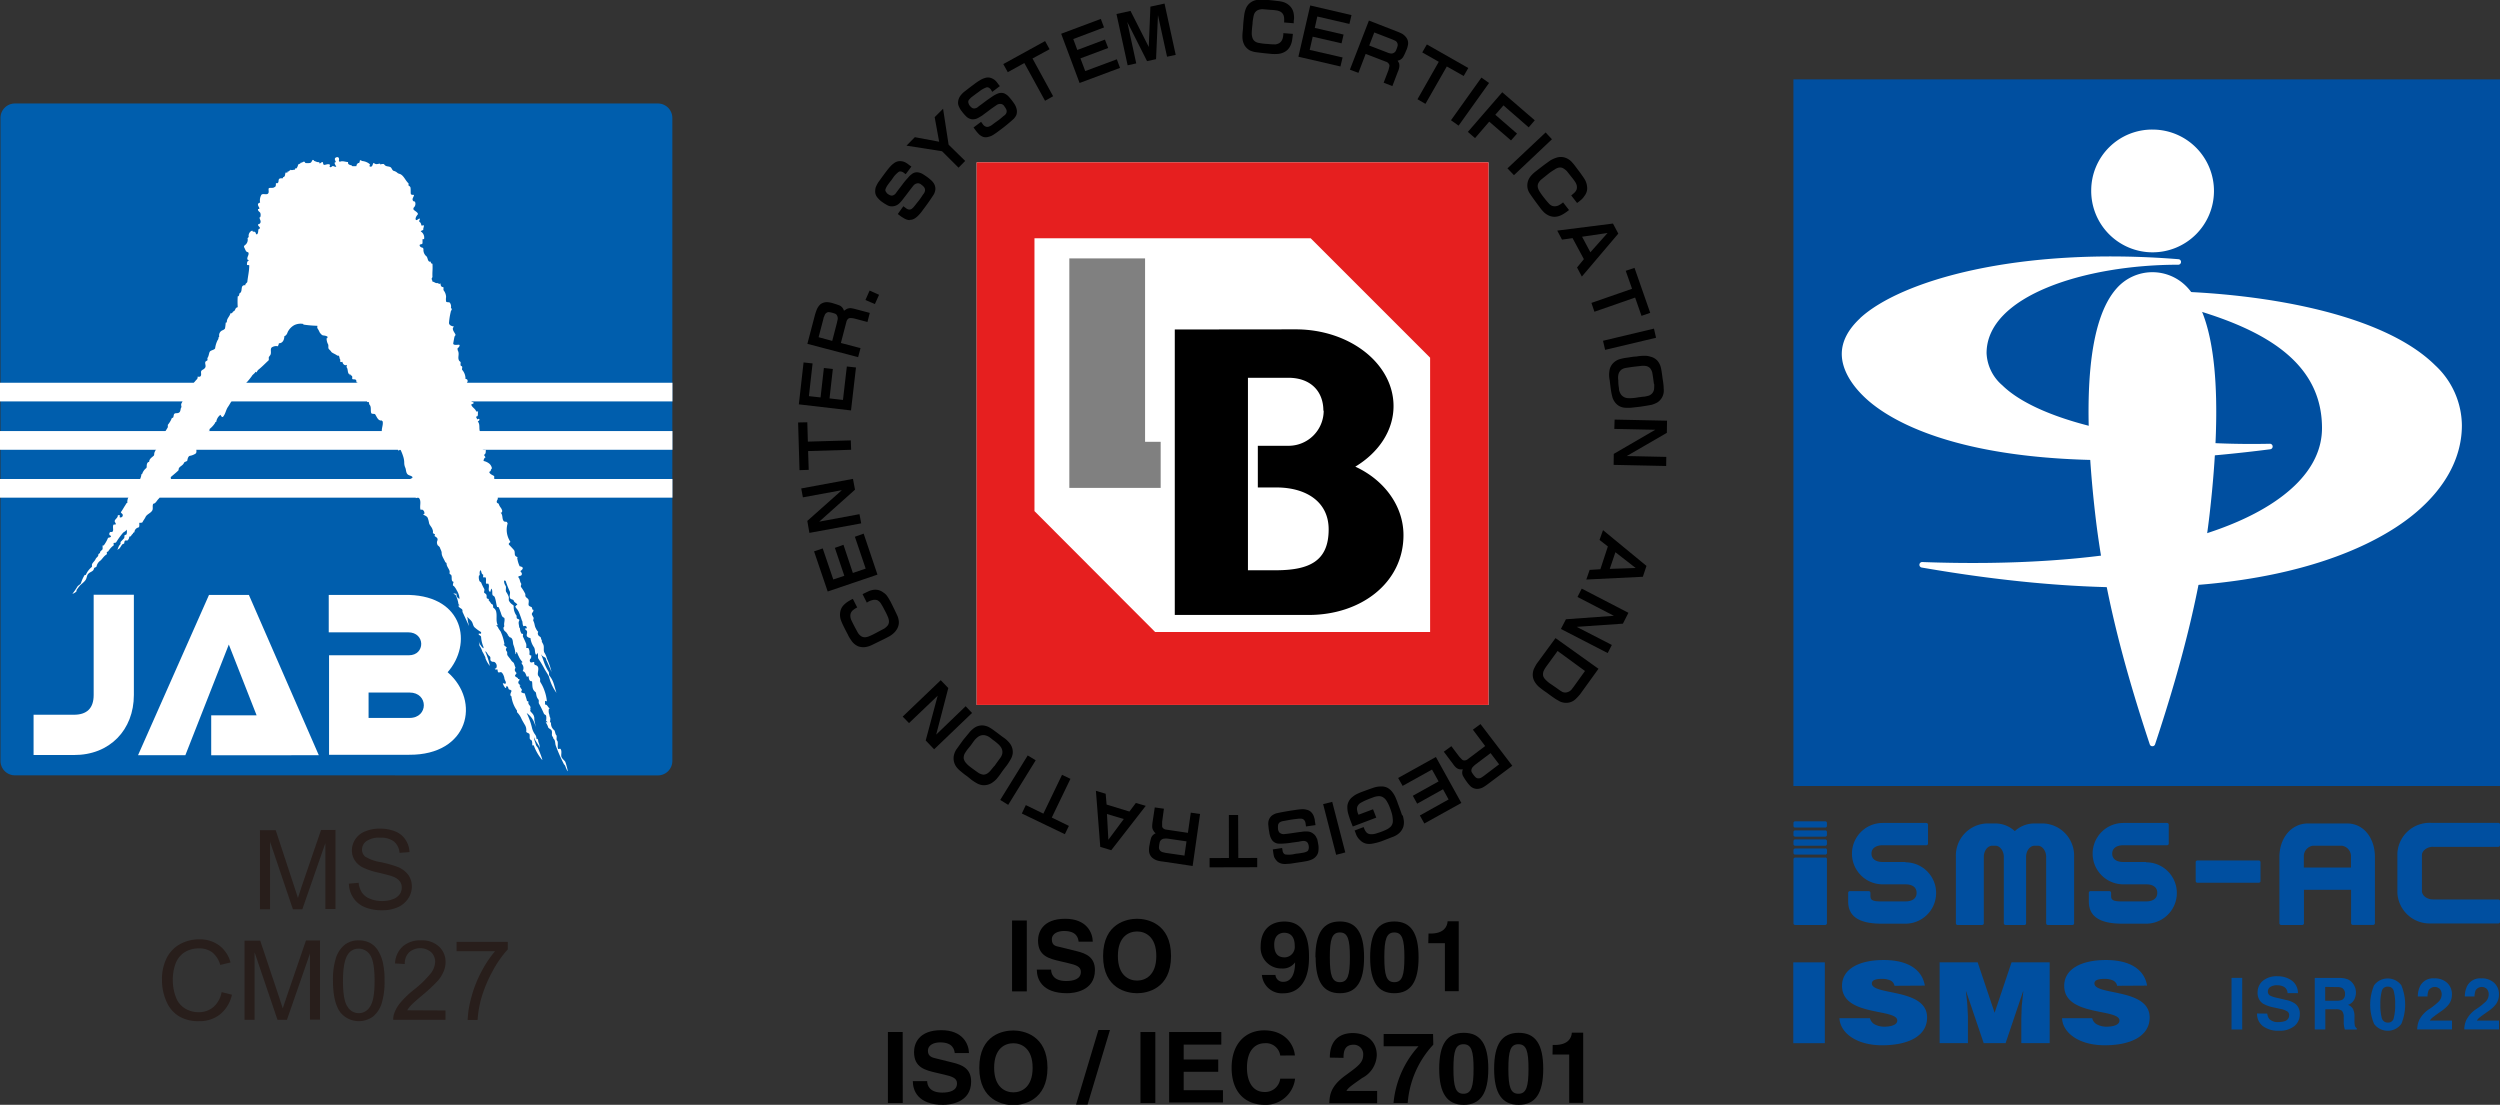<svg id="レイヤー_1" data-name="レイヤー 1" xmlns="http://www.w3.org/2000/svg" viewBox="0 0 407.31 180"><rect x="0" y="0" width="407.31" height="180" fill="#333333" stroke="none"/><defs><style>.cls-1{fill:#004fa0;}.cls-2{fill:#fff;}.cls-3{fill:#e61f1f;}.cls-4{fill:gray;}.cls-5{fill:#005ead;}.cls-6{fill:#281e1b;}</style></defs><rect class="cls-1" x="292.19" y="12.93" width="115.12" height="115.13"/><path class="cls-2" d="M367.05,41a10,10,0,1,0,10-9.86,9.92,9.92,0,0,0-10,9.86" transform="translate(-26.34 -10.03)"/><path class="cls-2" d="M371.2,57c-4.53,5.07-5.71,17.42-3.51,36.7,1.3,11.4,4.05,23,8.9,37.61a.44.44,0,0,0,.43.3.45.45,0,0,0,.43-.3c4.85-14.61,7.59-26.21,8.9-37.61,2.2-19.28,1-31.62-3.51-36.7a7.77,7.77,0,0,0-11.64,0" transform="translate(-26.34 -10.03)"/><path class="cls-2" d="M329.41,61.87c-2,1.86-3,3.82-3,5.83,0,2.45,1.51,5.12,4.24,7.53,4.89,4.3,21.06,13.69,65.54,8a.45.45,0,0,0-.06-.9c-19.81.42-37.32-3.41-43.56-9.52A7.3,7.3,0,0,1,350,67.57c0-9.36,16.09-14.41,31.23-14.41a.45.45,0,0,0,.45-.44.44.44,0,0,0-.41-.46c-26.23-2.1-45.28,3.51-51.88,9.61m66.7,21.35h0Z" transform="translate(-26.34 -10.03)"/><path class="cls-2" d="M375.56,57.45a.45.45,0,0,0-.1.89c15.16,3.38,29.19,8.31,29.19,21.43,0,3.37-1.49,6.52-4.42,9.35-9.35,9-31.46,13.55-60.67,12.48a.45.45,0,0,0-.1.9c52.22,9.08,73.6-3.18,80.37-8.87,5-4.19,7.61-9.13,7.61-14.3a13.5,13.5,0,0,0-4.36-9.79c-9.27-9.18-31.39-12.25-47.52-12.09" transform="translate(-26.34 -10.03)"/><rect class="cls-1" x="363.57" y="159.32" width="1.74" height="8.41"/><path class="cls-1" d="M395.73,175.17a1.76,1.76,0,0,0,.32.86,1.92,1.92,0,0,0,1.5.52,3.24,3.24,0,0,0,1-.14,1,1,0,0,0,.75-1,.71.71,0,0,0-.37-.64,3.76,3.76,0,0,0-1.16-.39l-.91-.2a5.8,5.8,0,0,1-1.85-.65,2.05,2.05,0,0,1-.85-1.82,2.4,2.4,0,0,1,.84-1.87,3.5,3.5,0,0,1,2.43-.75,3.81,3.81,0,0,1,2.3.7,2.49,2.49,0,0,1,1,2.05h-1.69a1.2,1.2,0,0,0-.68-1.08,2.32,2.32,0,0,0-1-.21,2,2,0,0,0-1.12.27.89.89,0,0,0-.41.77.72.72,0,0,0,.41.67,4.6,4.6,0,0,0,1.12.35l1.47.35a3.74,3.74,0,0,1,1.45.6,2,2,0,0,1,.75,1.72,2.43,2.43,0,0,1-.88,1.92,3.77,3.77,0,0,1-2.52.76,4.09,4.09,0,0,1-2.61-.75,2.49,2.49,0,0,1-.95-2.06Z" transform="translate(-26.34 -10.03)"/><path class="cls-1" d="M408.81,169.57a2.08,2.08,0,0,1,.79.59,2.44,2.44,0,0,1,.58,1.59,2.55,2.55,0,0,1-.3,1.18,1.8,1.8,0,0,1-1,.82,1.54,1.54,0,0,1,.82.66,2.8,2.8,0,0,1,.24,1.31v.57a4.27,4.27,0,0,0,.05.78.67.67,0,0,0,.32.48v.21h-1.94c-.05-.18-.09-.34-.11-.45a3.51,3.51,0,0,1-.07-.72v-.79a1.6,1.6,0,0,0-.28-1.07,1.43,1.43,0,0,0-1-.27h-1.72v3.3h-1.72v-8.4h4a3.72,3.72,0,0,1,1.33.21m-3.63,1.25v2.25h1.89a2.07,2.07,0,0,0,.85-.13,1,1,0,0,0,.49-.95,1.07,1.07,0,0,0-.48-1,1.87,1.87,0,0,0-.81-.14Z" transform="translate(-26.34 -10.03)"/><path class="cls-1" d="M417.57,170.55a8.22,8.22,0,0,1,0,6.31,2.77,2.77,0,0,1-4.43,0,8.1,8.1,0,0,1,0-6.31,2.77,2.77,0,0,1,4.43,0m-3.18,5.34a1,1,0,0,0,1,.75.92.92,0,0,0,.95-.75,8.07,8.07,0,0,0,.23-2.18,7.86,7.86,0,0,0-.23-2.21.92.92,0,0,0-.95-.72.94.94,0,0,0-1,.72,7.86,7.86,0,0,0-.23,2.21,8.07,8.07,0,0,0,.23,2.18" transform="translate(-26.34 -10.03)"/><path class="cls-1" d="M420.54,176.13a4.67,4.67,0,0,1,1.65-1.74,11.19,11.19,0,0,0,1.45-1.16,1.68,1.68,0,0,0,.51-1.18,1.37,1.37,0,0,0-.29-.88,1.19,1.19,0,0,0-1.84.21,2.62,2.62,0,0,0-.18,1h-1.58a3.86,3.86,0,0,1,.38-1.71,2.37,2.37,0,0,1,2.31-1.24,2.93,2.93,0,0,1,2.09.73,2.5,2.5,0,0,1,.78,1.92,2.63,2.63,0,0,1-.55,1.63,5.44,5.44,0,0,1-1.19,1.06l-.65.46c-.4.29-.68.5-.83.63a1.63,1.63,0,0,0-.38.45h3.61v1.43h-5.67a4,4,0,0,1,.38-1.63" transform="translate(-26.34 -10.03)"/><path class="cls-1" d="M428.21,176.13a4.55,4.55,0,0,1,1.64-1.74,11.53,11.53,0,0,0,1.46-1.16,1.67,1.67,0,0,0,.5-1.18,1.32,1.32,0,0,0-.29-.88,1.19,1.19,0,0,0-1.84.21,2.82,2.82,0,0,0-.18,1h-1.58a3.86,3.86,0,0,1,.38-1.71,2.38,2.38,0,0,1,2.31-1.24,2.89,2.89,0,0,1,2.09.73,2.5,2.5,0,0,1,.78,1.92,2.57,2.57,0,0,1-.55,1.63,5.34,5.34,0,0,1-1.18,1.06l-.65.46q-.62.44-.84.63a1.82,1.82,0,0,0-.38.45h3.61v1.43h-5.66a3.83,3.83,0,0,1,.38-1.63" transform="translate(-26.34 -10.03)"/><rect class="cls-1" x="292.17" y="156.79" width="5.14" height="13.17"/><path class="cls-1" d="M335,170.64a1.18,1.18,0,0,0-.74-.9,3.35,3.35,0,0,0-1.32-.23c-1.13,0-1.63.27-1.63.74,0,2,9,.75,9,5.55,0,3-3,4.53-7.34,4.53-4.14,0-6.83-2-6.94-4.41H331a1.57,1.57,0,0,0,.86,1.05,3.19,3.19,0,0,0,1.45.33c1.29,0,2.14-.35,2.14-1,0-2-9-.63-9-5.65,0-2.8,2.87-4.21,6.79-4.21,4.35,0,6.33,1.87,6.7,4.17Z" transform="translate(-26.34 -10.03)"/><polygon class="cls-1" points="316.01 169.95 316.01 156.79 322.21 156.79 324.97 165 327.73 156.79 333.94 156.79 333.94 169.95 329.32 169.95 329.32 165.93 329.39 163.88 329.65 161.51 329.61 161.51 326.76 169.95 323.19 169.95 320.33 161.51 320.29 161.51 320.51 163.44 320.62 165.49 320.62 169.95 316.01 169.95"/><path class="cls-1" d="M371.27,170.64a1.2,1.2,0,0,0-.74-.9,3.38,3.38,0,0,0-1.32-.23c-1.14,0-1.64.27-1.64.74,0,2,9,.75,9,5.55,0,3-3,4.53-7.33,4.53-4.14,0-6.84-2-6.94-4.41h4.91a1.55,1.55,0,0,0,.85,1.05,3.26,3.26,0,0,0,1.46.33c1.29,0,2.13-.35,2.13-1,0-2-9-.63-9-5.65,0-2.8,2.87-4.21,6.79-4.21,4.36,0,6.34,1.87,6.71,4.17Z" transform="translate(-26.34 -10.03)"/><path class="cls-1" d="M336.78,150.47h-3.71c-1,0-1.82-.41-1.82-1.37h0c0-.95.85-1.36,1.82-1.36h7.12a.27.27,0,0,0,.27-.27v-3.09a.28.28,0,0,0-.27-.27h-7.12a5,5,0,1,0,0,10h3.71c1,0,1.82.39,1.82,1.39s-.83,1.39-1.82,1.39h-4.07c-1.46,0-1.63-.33-1.63-.92v-.48a.27.27,0,0,0-.27-.27h-3.09a.27.27,0,0,0-.27.27v1.4c0,2.1,1.28,3.63,5.45,3.63h3.88a5,5,0,1,0,0-10" transform="translate(-26.34 -10.03)"/><path class="cls-1" d="M376,150.47h-3.72c-1,0-1.81-.41-1.81-1.37h0c0-.95.84-1.36,1.81-1.36h7.12a.28.28,0,0,0,.28-.27v-3.09a.28.28,0,0,0-.28-.27h-7.12a5,5,0,1,0,0,10H376c1,0,1.81.39,1.81,1.39s-.83,1.39-1.81,1.39h-4.08c-1.45,0-1.63-.33-1.63-.92v-.48a.27.27,0,0,0-.27-.27h-3.09a.27.27,0,0,0-.27.27v1.4c0,2.1,1.28,3.63,5.45,3.63H376a5,5,0,1,0,0-10" transform="translate(-26.34 -10.03)"/><path class="cls-1" d="M422.74,148h10.64a.29.29,0,0,0,.28-.28v-3.36a.28.28,0,0,0-.28-.27h-11a5.25,5.25,0,0,0-5.45,5v6.39a5.26,5.26,0,0,0,5.45,5h11a.28.28,0,0,0,.28-.27v-3.36a.29.29,0,0,0-.28-.28H422.74c-1,0-1.81-.63-1.81-1.38v-5.84c0-.73.85-1.36,1.81-1.36" transform="translate(-26.34 -10.03)"/><path class="cls-1" d="M394.35,150.22h-10a.28.28,0,0,0-.28.27v3.09a.28.28,0,0,0,.28.27h10a.28.28,0,0,0,.28-.27v-3.09a.28.28,0,0,0-.28-.27" transform="translate(-26.34 -10.03)"/><path class="cls-1" d="M359.23,144.19h-1.45a4.69,4.69,0,0,0-3.18,1.25,4.67,4.67,0,0,0-3.18-1.25H350a5.24,5.24,0,0,0-5,5.44v10.82a.27.27,0,0,0,.27.28h4a.27.27,0,0,0,.28-.28V149.63c0-1,.64-1.81,1.36-1.81h.54c.73,0,1.36.84,1.36,1.81v10.82a.28.28,0,0,0,.28.28h3.09a.26.26,0,0,0,.26-.28V149.63c0-1,.64-1.81,1.37-1.81h.54c.73,0,1.36.84,1.36,1.81v10.82a.27.27,0,0,0,.28.28h4a.27.27,0,0,0,.27-.28V149.63a5.24,5.24,0,0,0-5-5.44" transform="translate(-26.34 -10.03)"/><path class="cls-1" d="M408.75,144.19h-6.38c-2.77,0-4.66,2.44-4.66,5.44v10.82a.28.28,0,0,0,.27.28h3.46a.28.28,0,0,0,.27-.28V155h7.68v5.44a.28.28,0,0,0,.27.28H413a.28.28,0,0,0,.27-.28V149.63c0-3-1.78-5.44-4.54-5.44m.64,7.18h-7.68v-1.74a1.73,1.73,0,0,1,1.48-1.81h4.75a1.74,1.74,0,0,1,1.45,1.81Z" transform="translate(-26.34 -10.03)"/><path class="cls-1" d="M323.72,149.75h-4.91a.27.27,0,0,0-.27.27v10.43a.28.28,0,0,0,.27.28h4.91a.28.28,0,0,0,.27-.28V150a.27.27,0,0,0-.27-.27" transform="translate(-26.34 -10.03)"/><path class="cls-1" d="M323.72,143.84h-4.91a.27.27,0,0,0-.27.27v.48a.27.27,0,0,0,.27.27h4.91a.27.27,0,0,0,.27-.27v-.48a.27.27,0,0,0-.27-.27" transform="translate(-26.34 -10.03)"/><path class="cls-1" d="M323.72,145.32h-4.91a.27.27,0,0,0-.27.27v.48a.27.27,0,0,0,.27.27h4.91a.27.27,0,0,0,.27-.27v-.48a.27.27,0,0,0-.27-.27" transform="translate(-26.34 -10.03)"/><path class="cls-1" d="M323.72,146.79h-4.91a.28.28,0,0,0-.27.28v.47a.27.27,0,0,0,.27.28h4.91a.27.27,0,0,0,.27-.28v-.47a.28.28,0,0,0-.27-.28" transform="translate(-26.34 -10.03)"/><path class="cls-1" d="M323.72,148.27h-4.91a.28.28,0,0,0-.27.28V149a.28.28,0,0,0,.27.27h4.91A.28.28,0,0,0,324,149v-.48a.28.28,0,0,0-.27-.28" transform="translate(-26.34 -10.03)"/><rect class="cls-2" x="159.12" y="26.45" width="83.39" height="88.4"/><polyline points="259.28 49.35 259.77 50.79 266.4 48.48 267.44 51.46 268.86 50.97 266.3 43.64 264.87 44.12 265.9 47.05 259.28 49.35"/><polyline points="261.51 57 269.81 55.03 269.47 53.54 261.17 55.52 261.51 57"/><polyline points="232.24 16.92 235.72 10.83 238.47 12.38 239.22 11.08 232.47 7.24 231.72 8.54 234.41 10.07 230.94 16.17 232.24 16.92"/><path d="M280.83,49.07l1.72-.24,1.84,3.42-1.11,1.36.78,1.48,5.94-7-.87-1.64-9.08,1.15ZM288.24,48l-2.79,3.13L284.1,48.6l4.14-.61" transform="translate(-26.34 -10.03)"/><path d="M294.16,68q-.6,0-1.23.12c-.5,0-1,.12-1.55.19s-.79.14-1.17.24a2.41,2.41,0,0,0-.86.47,2.23,2.23,0,0,0-.8,1.45A4.22,4.22,0,0,0,288.6,72c.07.56.13,1.12.21,1.66a10.13,10.13,0,0,0,.26,1.19,2.77,2.77,0,0,0,.49.85,2.18,2.18,0,0,0,1.53.76,8,8,0,0,0,1,0l1.42-.16c.64-.09,1.3-.2,1.93-.32a4.73,4.73,0,0,0,.9-.37A2.31,2.31,0,0,0,297.39,74a2.88,2.88,0,0,0,0-.72c0-.43-.07-.92-.14-1.36s-.1-.79-.17-1.21a7,7,0,0,0-.2-1,2.84,2.84,0,0,0-.47-.87,2.21,2.21,0,0,0-1.18-.7A2.85,2.85,0,0,0,294.16,68Zm1.68,4.54a4.45,4.45,0,0,1,0,.72,1.3,1.3,0,0,1-.27.79,1.39,1.39,0,0,1-.63.45,6.69,6.69,0,0,1-.75.16c-.29,0-.61.08-.92.1a7.17,7.17,0,0,1-1,.13,4.88,4.88,0,0,1-.76,0,1.48,1.48,0,0,1-1.06-.57,2.11,2.11,0,0,1-.33-.79c0-.24-.05-.47-.08-.69A7.59,7.59,0,0,1,290,72a2.47,2.47,0,0,1,0-.86,1.41,1.41,0,0,1,.56-.92,1.86,1.86,0,0,1,.68-.25c.55-.09,1.16-.18,1.73-.24l.71-.08a2.68,2.68,0,0,1,.75,0,1.25,1.25,0,0,1,.75.37,2,2,0,0,1,.35.69c.11.63.2,1.26.28,1.91" transform="translate(-26.34 -10.03)"/><polyline points="240.32 22.5 242.63 19.82 246.18 22.88 247.16 21.77 243.62 18.7 244.95 17.17 249.06 20.75 250.05 19.6 244.75 15.03 239.15 21.49 240.32 22.5"/><polyline points="218.74 9.36 213.38 8.13 213.87 5.98 218.57 7.06 218.9 5.63 214.21 4.55 214.62 2.69 219.85 3.9 220.19 2.46 213.47 0.89 211.54 9.24 218.39 10.83 218.74 9.36"/><path d="M229.05,17.31a2.34,2.34,0,0,0,.93.94,3.82,3.82,0,0,0,.83.26c.92.13,1.84.23,2.74.31a7.19,7.19,0,0,0,.92,0,2.68,2.68,0,0,0,.89-.2,2.18,2.18,0,0,0,1.25-1.22,3,3,0,0,0,.23-.72c.06-.36.11-.75.14-1.13l-1.55-.12a3.13,3.13,0,0,1-.13.91,1.34,1.34,0,0,1-.51.7,1.74,1.74,0,0,1-.64.22,11.5,11.5,0,0,1-1.31-.07,8.09,8.09,0,0,1-1.3-.15,1.82,1.82,0,0,1-.54-.15,1.16,1.16,0,0,1-.54-.53,2.22,2.22,0,0,1-.18-.8c0-.54.06-1.11.13-1.67,0-.36.08-.73.14-1.09a2.45,2.45,0,0,1,.15-.54,1.25,1.25,0,0,1,.53-.56,1.92,1.92,0,0,1,.84-.17l1.31.11a6.85,6.85,0,0,1,.88.08,1.88,1.88,0,0,1,.64.19,1.15,1.15,0,0,1,.49.46,1.46,1.46,0,0,1,.16.55,5,5,0,0,1,0,.77l1.57.13c0-.23,0-.47.05-.7a4,4,0,0,0-.08-1,2.26,2.26,0,0,0-.62-1.13,2.63,2.63,0,0,0-1.21-.67,5.61,5.61,0,0,0-.9-.14c-.58-.08-1.14-.13-1.7-.18a10.14,10.14,0,0,0-1.1,0,2.29,2.29,0,0,0-2.21,1.36,4.52,4.52,0,0,0-.29,1.06c-.08.63-.16,1.3-.19,1.95,0,.35-.07.72-.09,1.08a4.93,4.93,0,0,0,0,.94,2.61,2.61,0,0,0,.26.88" transform="translate(-26.34 -10.03)"/><path d="M247.66,21.9l1.18-3.09,3.29,1.27a.8.8,0,0,1,.45.31.57.57,0,0,1,.14.38c-.05.24-.11.49-.18.73l-.77,2,1.42.56.88-2.31a2.93,2.93,0,0,0,.22-.65,1.73,1.73,0,0,0,0-.75,3.83,3.83,0,0,0-.25-.44,1.27,1.27,0,0,0,.89-.57,7.07,7.07,0,0,0,.48-1,3.29,3.29,0,0,0,.29-.85,1.56,1.56,0,0,0-.19-1.27,2.47,2.47,0,0,0-.7-.67,7,7,0,0,0-.84-.38l-4.6-1.79-3.1,8Zm2.54-6.6,3,1.16.42.19a.76.76,0,0,1,.37.38.78.78,0,0,1,.06.45,4.11,4.11,0,0,1-.31.85.69.69,0,0,1-.21.24.78.78,0,0,1-.62.17,2.4,2.4,0,0,1-.63-.19l-2.86-1.1.83-2.15" transform="translate(-26.34 -10.03)"/><polyline points="237.64 20.47 242.6 13.52 241.36 12.64 236.4 19.59 237.64 20.47"/><polyline points="251.82 21.58 245.6 27.43 246.66 28.54 252.85 22.69 251.82 21.58"/><path d="M277.87,44.6a3,3,0,0,0,.75.52,2.23,2.23,0,0,0,1.74.1,3.39,3.39,0,0,0,.67-.31,8.4,8.4,0,0,0,.94-.66L281,43a3.37,3.37,0,0,1-.76.51,1.48,1.48,0,0,1-.88.1,1.29,1.29,0,0,1-.58-.33,12.24,12.24,0,0,1-.85-1,9.77,9.77,0,0,1-.76-1.06,2,2,0,0,1-.23-.49,1.11,1.11,0,0,1,0-.78,2,2,0,0,1,.48-.65l1.31-1.05a8.8,8.8,0,0,1,.9-.6,1.59,1.59,0,0,1,.5-.26,1.1,1.1,0,0,1,.78,0,2.92,2.92,0,0,1,.7.51l.79,1c.18.21.36.46.52.69a1.88,1.88,0,0,1,.3.62,1.34,1.34,0,0,1,0,.66,1.61,1.61,0,0,1-.3.49,7.46,7.46,0,0,1-.59.51l.95,1.23a5.7,5.7,0,0,0,.55-.42,2.78,2.78,0,0,0,.65-.72,2,2,0,0,0,.45-1.2,2.93,2.93,0,0,0-.32-1.36,6.33,6.33,0,0,0-.5-.77c-.31-.47-.68-.92-1-1.36s-.45-.58-.7-.86a2.58,2.58,0,0,0-1.32-.76,2.35,2.35,0,0,0-1.2.08,4.69,4.69,0,0,0-1,.46c-.51.37-1.06.76-1.58,1.17l-.85.66a4.78,4.78,0,0,0-.69.66,2.68,2.68,0,0,0-.46.78,2.44,2.44,0,0,0-.07,1.34,2.55,2.55,0,0,0,.35.77c.52.77,1.07,1.52,1.62,2.24a5.09,5.09,0,0,0,.6.72" transform="translate(-26.34 -10.03)"/><path d="M266.31,128.91l2,2.67-2.81,2.12a.91.91,0,0,1-.51.22.57.57,0,0,1-.38-.08c-.19-.17-.36-.36-.52-.53l-1.29-1.71-1.23.9,1.5,2a3.18,3.18,0,0,0,.44.53,1.24,1.24,0,0,0,.66.34,2.22,2.22,0,0,0,.51,0,1.28,1.28,0,0,0,0,1.05,8.32,8.32,0,0,0,.6.94,5.46,5.46,0,0,0,.58.71,1.62,1.62,0,0,0,1.18.49,2.14,2.14,0,0,0,.93-.26,6.72,6.72,0,0,0,.76-.51l4-3L267.55,128Zm4.27,5.65-2.52,1.91-.38.25a.9.9,0,0,1-.53.12.67.67,0,0,1-.41-.18,4.06,4.06,0,0,1-.57-.74.78.78,0,0,1-.11-.28.9.9,0,0,1,.2-.61,4.29,4.29,0,0,1,.49-.46l2.44-1.84,1.39,1.83" transform="translate(-26.34 -10.03)"/><polyline points="227.79 126.75 228.52 128.04 233.31 125.38 234.38 127.31 230.18 129.65 230.89 130.94 235.1 128.59 236.01 130.25 231.33 132.86 232.06 134.17 238.09 130.82 233.94 123.33 227.79 126.75"/><path d="M254.79,142.9c-.21-.63-.45-1.3-.69-1.92-.11-.35-.26-.71-.41-1.06a4.22,4.22,0,0,0-.57-.93,2.6,2.6,0,0,0-.71-.6,2.16,2.16,0,0,0-1-.23,4.2,4.2,0,0,0-1.12.15c-.58.19-1.15.4-1.72.61-.34.12-.7.26-1,.4a3.43,3.43,0,0,0-.89.56,2.12,2.12,0,0,0-.82,1.47,4.08,4.08,0,0,0,.11,1.16c.1.36.22.72.34,1.08l.43,1.1,3.83-1.45-.53-1.36-2.37.89-.13-.33a3.93,3.93,0,0,1-.1-.44,1.07,1.07,0,0,1,.07-.61,1.34,1.34,0,0,1,.44-.51,8.73,8.73,0,0,1,.8-.42c.42-.18.83-.35,1.26-.5a2.76,2.76,0,0,1,.88-.21,1.29,1.29,0,0,1,.68.12,1.77,1.77,0,0,1,.61.54,6.23,6.23,0,0,1,.44.8,11.84,11.84,0,0,1,.47,1.3,3.89,3.89,0,0,1,.15.84,2.31,2.31,0,0,1,0,.74,1.42,1.42,0,0,1-.32.62,3.15,3.15,0,0,1-.55.41,9.88,9.88,0,0,1-1.69.66,2.49,2.49,0,0,1-1,.16,1,1,0,0,1-.69-.27,2,2,0,0,1-.36-.57l-.12-.32-1.47.56.17.43a2.53,2.53,0,0,0,.72,1.14,2,2,0,0,0,1,.57,2.59,2.59,0,0,0,1,0,9.16,9.16,0,0,0,1.52-.4l1.7-.66a3.28,3.28,0,0,0,.82-.4,2.45,2.45,0,0,0,1-1.27,2.65,2.65,0,0,0,.09-1,7.17,7.17,0,0,0-.18-.9" transform="translate(-26.34 -10.03)"/><polyline points="215.57 131.01 217.69 139.27 219.18 138.88 217.05 130.64 215.57 131.01"/><polyline points="271.6 68.54 263.06 68.36 263.01 69.88 269.68 70.02 262.92 73.95 262.9 75.74 271.46 75.92 271.48 74.44 265.04 74.3 271.57 70.52 271.6 68.54"/><path d="M286.94,98l1.36,1.06-1.22,3.71-1.75.11-.54,1.57L294,104l.59-1.77-7.08-5.83Zm2.59,2,3.3,2.57-4.22.14.92-2.71" transform="translate(-26.34 -10.03)"/><path d="M276.69,118.19q-.24.41-.45.84a2.69,2.69,0,0,0-.18,1,2.31,2.31,0,0,0,.41,1.22,3.41,3.41,0,0,0,.8.85c.31.25.64.5,1,.73.49.37,1,.74,1.54,1.1l.68.39a2.43,2.43,0,0,0,1.22.21,2.18,2.18,0,0,0,1.34-.61,8.74,8.74,0,0,0,.72-.77l3-4.16-7-5Zm7.9,1.14L282.67,122l-.15.19a1.45,1.45,0,0,1-.87.63,1.17,1.17,0,0,1-.74-.05,5.35,5.35,0,0,1-.64-.41c-.38-.28-.8-.56-1.19-.83a4.81,4.81,0,0,1-.94-.77,1.46,1.46,0,0,1-.38-.6,1.44,1.44,0,0,1,.08-.82,5.07,5.07,0,0,1,.37-.64l1.9-2.61,4.48,3.27" transform="translate(-26.34 -10.03)"/><polyline points="257.01 97.26 262.94 100.33 255.13 100.89 254.31 102.47 261.93 106.4 262.61 105.08 256.88 102.13 264.41 101.61 265.31 99.84 257.7 95.9 257.01 97.26"/><path d="M240.87,146.63a1.54,1.54,0,0,0-.59-.79,1.57,1.57,0,0,0-1-.34,3.55,3.55,0,0,0-.86.05c-.56.06-1.17.16-1.73.24-.39.06-.77.1-1.17.14a1,1,0,0,1-.73-.26,1.07,1.07,0,0,1-.23-.56,3.62,3.62,0,0,1,0-.57.71.71,0,0,1,.27-.52,1.36,1.36,0,0,1,.59-.22l.61-.11c.33-.07.68-.12,1-.17l.91-.11h.39a.72.72,0,0,1,.51.25,1,1,0,0,1,.21.54l.07.48,1.55-.22-.11-.7c0-.25-.1-.49-.16-.71a1.88,1.88,0,0,0-.39-.65,1.43,1.43,0,0,0-.77-.44,2.48,2.48,0,0,0-.91-.08,8.78,8.78,0,0,0-1,.12c-1,.14-2.07.32-3.08.55a2.66,2.66,0,0,0-.69.36,1.62,1.62,0,0,0-.56.95,2.37,2.37,0,0,0,0,.75,6.41,6.41,0,0,0,.14,1c0,.22.09.46.15.7a2.69,2.69,0,0,0,.34.65,1.47,1.47,0,0,0,.91.51,4.92,4.92,0,0,0,.86,0,12,12,0,0,0,1.44-.16l1.13-.15a3.58,3.58,0,0,1,.53-.1,1,1,0,0,1,.66.08.65.65,0,0,1,.26.26,1.48,1.48,0,0,1,.16.68,1.09,1.09,0,0,1-.06.36.45.45,0,0,1-.26.32,2.11,2.11,0,0,1-.65.2c-.32.06-.64.11-.94.14s-.54.1-.8.14a4.28,4.28,0,0,1-1.13,0,.56.56,0,0,1-.33-.29.85.85,0,0,1-.11-.35l-.07-.41-1.52.23.07.48a4.53,4.53,0,0,0,.15.75,2.46,2.46,0,0,0,.57.78,1.87,1.87,0,0,0,.81.34,3,3,0,0,0,.79,0c.36,0,.74-.06,1.08-.12.72-.11,1.45-.21,2.13-.34a4.5,4.5,0,0,0,.83-.28,1.91,1.91,0,0,0,.74-.64,1.57,1.57,0,0,0,.27-.81,3.9,3.9,0,0,0,0-.77c-.06-.38-.13-.78-.23-1.17" transform="translate(-26.34 -10.03)"/><path d="M183,28.11a6.44,6.44,0,0,0,.75.88,1.68,1.68,0,0,0,.9.47,1.73,1.73,0,0,0,1-.19c.26-.13.51-.29.75-.44.45-.35.94-.69,1.41-1.06l.94-.65a1,1,0,0,1,.78-.13.79.79,0,0,1,.45.37,3.76,3.76,0,0,1,.31.5.78.78,0,0,1,0,.6,1,1,0,0,1-.42.45l-.47.4c-.27.23-.56.43-.83.62s-.49.37-.73.54a3.14,3.14,0,0,1-.37.18.75.75,0,0,1-.55,0,1,1,0,0,1-.44-.36l-.3-.41-1.23.92.41.56c.15.19.32.38.48.55a2.11,2.11,0,0,0,.67.42,1.45,1.45,0,0,0,.85,0,2.4,2.4,0,0,0,.85-.36c.28-.18.57-.38.83-.58a28.67,28.67,0,0,0,2.46-2,2.51,2.51,0,0,0,.43-.63,1.75,1.75,0,0,0,0-1.11,2.6,2.6,0,0,0-.31-.68c-.18-.26-.36-.52-.56-.76s-.32-.38-.48-.55a2.72,2.72,0,0,0-.61-.41,1.49,1.49,0,0,0-1,0,4.59,4.59,0,0,0-.77.38c-.4.27-.8.54-1.2.83s-.59.46-.9.67c-.14.1-.29.21-.43.33a1,1,0,0,1-.62.24.65.65,0,0,1-.35-.1,1.83,1.83,0,0,1-.48-.52,2.53,2.53,0,0,1-.12-.36.59.59,0,0,1,.08-.39,3,3,0,0,1,.5-.51l.75-.56c.22-.15.43-.31.65-.48a4.24,4.24,0,0,1,1-.52.6.6,0,0,1,.43.1,1.22,1.22,0,0,1,.26.25L188,25l1.24-.94-.3-.38a3.23,3.23,0,0,0-.48-.57,2.09,2.09,0,0,0-.87-.43,1.65,1.65,0,0,0-.88.09,3,3,0,0,0-.72.34,8.39,8.39,0,0,0-.9.61c-.57.41-1.15.88-1.72,1.31a4.34,4.34,0,0,0-.58.63,2,2,0,0,0-.35.93,1.41,1.41,0,0,0,.15.83,3.32,3.32,0,0,0,.39.68" transform="translate(-26.34 -10.03)"/><path d="M166.54,66.75l-3.2-.84.89-3.41a1,1,0,0,1,.26-.5.57.57,0,0,1,.37-.15,2.92,2.92,0,0,1,.73.09l2.08.55.38-1.48-2.38-.63a6.8,6.8,0,0,0-.68-.14,1.39,1.39,0,0,0-.72.14l-.43.28a1.35,1.35,0,0,0-.64-.83c-.34-.14-.71-.26-1.07-.37a4,4,0,0,0-.89-.19,1.76,1.76,0,0,0-1.23.33,2.59,2.59,0,0,0-.58.82c-.11.27-.2.55-.29.83l-1.26,4.8,8.27,2.17Zm-3.83-4.18-.78,3-2.22-.6.8-3.06c0-.15.11-.29.16-.44A.77.77,0,0,1,161,61a.58.58,0,0,1,.44-.11,4.2,4.2,0,0,1,.88.22.71.71,0,0,1,.28.16,1,1,0,0,1,.23.62c0,.21-.07.43-.12.64" transform="translate(-26.34 -10.03)"/><polyline points="156.17 27.32 157.25 26.22 154.55 23.57 153.65 17.72 152.28 19.09 153.01 23.09 149.05 22.35 147.69 23.73 153.48 24.64 156.17 27.32"/><polyline points="143.22 48.03 141.68 47.34 141 48.88 142.54 49.54 143.22 48.03"/><polyline points="140.71 86.94 139.28 87.45 141.04 92.64 138.95 93.35 137.42 88.76 136.02 89.26 137.56 93.81 135.76 94.41 134.04 89.35 132.63 89.83 134.85 96.37 142.96 93.62 140.71 86.94"/><path d="M171.39,108a6.32,6.32,0,0,0-.47-.79,2,2,0,0,0-.64-.63,2.12,2.12,0,0,0-1.71-.44,3.11,3.11,0,0,0-.7.21l-1,.48.7,1.39a2.4,2.4,0,0,1,.84-.4,1.37,1.37,0,0,1,.87,0,1.56,1.56,0,0,1,.53.46,11.22,11.22,0,0,1,.63,1.11,11.93,11.93,0,0,1,.58,1.2,2.21,2.21,0,0,1,.14.52,1.16,1.16,0,0,1-.15.77,2.56,2.56,0,0,1-.59.55l-1.47.78a10.32,10.32,0,0,1-1,.48,2.18,2.18,0,0,1-.53.15,1.16,1.16,0,0,1-.77-.15,1.87,1.87,0,0,1-.58-.64c-.2-.37-.41-.75-.61-1.14s-.27-.53-.39-.79a1.66,1.66,0,0,1-.18-.66,1.15,1.15,0,0,1,.12-.65,1.28,1.28,0,0,1,.39-.44A3.25,3.25,0,0,1,166,109l-.71-1.4a4.47,4.47,0,0,0-.61.33,3.78,3.78,0,0,0-.79.59,2.12,2.12,0,0,0-.63,1.09,2.69,2.69,0,0,0,.07,1.41,8.77,8.77,0,0,0,.36.86c.24.5.5,1,.77,1.51a5.15,5.15,0,0,0,.55.94,2.56,2.56,0,0,0,1.15,1,2.51,2.51,0,0,0,1.19.12,3.74,3.74,0,0,0,1-.31l1.74-.85c.33-.16.67-.33,1-.51a3.7,3.7,0,0,0,.78-.53,2.78,2.78,0,0,0,.59-.7,2.11,2.11,0,0,0,.32-1.29,3.25,3.25,0,0,0-.2-.83c-.39-.85-.79-1.67-1.21-2.5" transform="translate(-26.34 -10.03)"/><polyline points="131.66 73.49 138.67 73.28 138.62 71.75 131.62 71.95 131.53 68.8 130.03 68.83 130.26 76.6 131.76 76.55 131.66 73.49"/><polyline points="140.03 83.77 133.47 84.99 139.3 79.78 138.97 78.02 130.54 79.58 130.81 81.03 137.16 79.86 131.53 84.87 131.87 86.82 140.31 85.27 140.03 83.77"/><polyline points="139.46 59.87 137.97 59.71 137.34 65.16 135.15 64.91 135.69 60.12 134.23 59.96 133.69 64.75 131.79 64.54 132.39 59.21 130.92 59.05 130.15 65.88 138.65 66.87 139.46 59.87"/><polyline points="166.89 10.27 170.26 16.42 171.58 15.68 168.22 9.53 171 8.02 170.27 6.69 163.46 10.44 164.19 11.76 166.89 10.27"/><path d="M174.53,45.85a1.45,1.45,0,0,0,.84-.23,3,3,0,0,0,.69-.59,6,6,0,0,0,.63-.78c.64-.84,1.25-1.7,1.81-2.58a2.39,2.39,0,0,0,.23-.73,1.66,1.66,0,0,0-.28-1.08,2.6,2.6,0,0,0-.5-.55,6.84,6.84,0,0,0-.75-.58c-.2-.14-.4-.27-.61-.39a2.14,2.14,0,0,0-.7-.23,1.31,1.31,0,0,0-1,.29,3,3,0,0,0-.62.6,10.83,10.83,0,0,0-.92,1.11c-.24.31-.46.61-.7.91l-.32.44a1,1,0,0,1-.53.41.6.6,0,0,1-.35,0,1.64,1.64,0,0,1-.61-.36l-.21-.31a.47.47,0,0,1,0-.4,2.83,2.83,0,0,1,.33-.62c.18-.25.37-.51.57-.74l.45-.65a4.7,4.7,0,0,1,.82-.79.66.66,0,0,1,.44,0,.81.81,0,0,1,.32.16l.34.25.93-1.24-.4-.28a3.58,3.58,0,0,0-.64-.43,2,2,0,0,0-1-.17,1.66,1.66,0,0,0-.81.34,3.41,3.41,0,0,0-.6.54c-.24.26-.46.54-.68.83-.44.58-.86,1.17-1.28,1.75a6.06,6.06,0,0,0-.39.76,2.41,2.41,0,0,0-.08,1,1.63,1.63,0,0,0,.4.77,4,4,0,0,0,.55.54,8,8,0,0,0,1,.64,1.51,1.51,0,0,0,1,.17,1.72,1.72,0,0,0,.93-.44,5.09,5.09,0,0,0,.58-.65c.36-.47.73-.94,1.07-1.4.23-.3.48-.63.73-.93a1,1,0,0,1,.7-.32.83.83,0,0,1,.54.23,2,2,0,0,1,.43.39.76.76,0,0,1,.17.56,1.11,1.11,0,0,1-.26.57c-.13.17-.24.36-.36.53a8.58,8.58,0,0,1-.61.81c-.19.24-.36.48-.57.71a1.37,1.37,0,0,1-.29.3.65.65,0,0,1-.51.18,1,1,0,0,1-.51-.23l-.42-.31-.91,1.27.55.41c.2.13.41.26.61.37a2.13,2.13,0,0,0,.76.22" transform="translate(-26.34 -10.03)"/><polyline points="201.75 139.79 201.72 132.78 200.21 132.78 200.22 139.79 197.07 139.8 197.07 141.31 204.83 141.29 204.83 139.78 201.75 139.79"/><polyline points="173.03 126.24 169.99 132.56 167.13 131.17 166.48 132.54 173.49 135.91 174.15 134.56 171.36 133.2 174.4 126.89 173.03 126.24"/><polyline points="167.44 123.08 162.96 130.33 164.26 131.13 168.74 123.87 167.44 123.08"/><path d="M190.41,134.68c.23-.32.44-.67.63-1a2.61,2.61,0,0,0,.3-.93,2.31,2.31,0,0,0-.48-1.61,4.38,4.38,0,0,0-1.1-1c-.45-.33-.9-.69-1.34-1a7.23,7.23,0,0,0-1-.66,2.8,2.8,0,0,0-.94-.26,2.25,2.25,0,0,0-1.6.55,3.81,3.81,0,0,0-.69.7l-.92,1.11-1.14,1.59a2.94,2.94,0,0,0-.37.89,2.37,2.37,0,0,0,.42,1.95,3.6,3.6,0,0,0,.5.53c.34.29.7.59,1.07.85s.63.51.95.75a8.78,8.78,0,0,0,.86.54,2.62,2.62,0,0,0,.94.28,2.52,2.52,0,0,0,1.35-.32,4,4,0,0,0,.85-.69c.26-.31.52-.64.76-1S190.09,135.1,190.41,134.68Zm-2.11.19-.46.56a2.61,2.61,0,0,1-.52.53,1.25,1.25,0,0,1-.77.28,2.16,2.16,0,0,1-.75-.26c-.52-.36-1.05-.74-1.55-1.13a3.59,3.59,0,0,1-.52-.51,1.49,1.49,0,0,1-.38-.75,1.59,1.59,0,0,1,.15-.76c.13-.21.27-.44.42-.64s.39-.47.56-.69.39-.56.6-.83a3.51,3.51,0,0,1,.51-.51,1.48,1.48,0,0,1,1.15-.35,2.14,2.14,0,0,1,.8.32c.18.13.37.28.55.43a6.53,6.53,0,0,1,.73.57,3,3,0,0,1,.61.66,1.44,1.44,0,0,1,.21,1,1.82,1.82,0,0,1-.29.67c-.34.46-.68.93-1,1.39" transform="translate(-26.34 -10.03)"/><polyline points="181.96 9.66 176.81 11.58 176.03 9.51 180.55 7.82 180.02 6.45 175.52 8.14 174.86 6.36 179.87 4.47 179.35 3.08 172.89 5.5 175.89 13.52 182.48 11.06 181.96 9.66"/><path d="M219.88,145.72l-3.48-.52a.87.87,0,0,1-.51-.19.52.52,0,0,1-.21-.35c0-.24,0-.5,0-.74l.29-2.13-1.49-.21-.37,2.45a5.31,5.31,0,0,0-.05.68,1.25,1.25,0,0,0,.23.7,1.28,1.28,0,0,0,.34.39,1.3,1.3,0,0,0-.74.73,9.27,9.27,0,0,0-.25,1.11,3.45,3.45,0,0,0-.1.9,1.61,1.61,0,0,0,.49,1.2,2.44,2.44,0,0,0,.83.48,4.51,4.51,0,0,0,.89.17l4.9.73,1.21-8.47-1.51-.22Zm-.53,3.71-3.12-.45-.46-.11a.86.86,0,0,1-.45-.29.84.84,0,0,1-.16-.42,4.16,4.16,0,0,1,.13-.91.74.74,0,0,1,.14-.28.84.84,0,0,1,.55-.3,2.47,2.47,0,0,1,.67,0l3,.44-.33,2.28" transform="translate(-26.34 -10.03)"/><polyline points="157.33 115.06 152.53 119.68 154.5 112.1 153.27 110.82 147.07 116.75 148.1 117.81 152.77 113.35 150.82 120.64 152.19 122.08 158.37 116.16 157.33 115.06"/><path d="M210.35,142.25l-3.72-1.14-.15-1.76-1.59-.48.71,9.14,1.79.54,5.62-7.23-1.61-.47Zm-3.43,4.6-.23-4.2,2.74.82-2.51,3.38" transform="translate(-26.34 -10.03)"/><polyline points="188.66 2.47 190.14 9.24 191.55 8.94 189.73 0.58 187.43 1.08 187.16 7.65 184.19 1.78 181.9 2.28 183.72 10.64 185.12 10.33 183.66 3.58 186.88 9.96 188.35 9.64 188.66 2.47"/><path class="cls-3" d="M185.46,124.88h83.39V36.48H185.46ZM259.29,113H214.54L194.88,93.3V48.85h45l19.46,19.46V113" transform="translate(-26.34 -10.03)"/><path d="M217.74,63.71l0,46.51h21.84c8.52,0,15.42-5.26,15.42-13,0-4.77-3.15-9-7.85-11.16,3.79-2.28,6.23-5.86,6.23-9.87,0-6.9-7.13-12.5-15.94-12.5ZM242,76.94a5.72,5.72,0,0,1-5.73,5.72h-5v6.79h3.05c4.68,0,8.5,2.23,8.49,6.84,0,5.21-3.21,6.6-8.42,6.65h-4.73V71.58h6.6c3.6,0,5.69,2.19,5.69,5.36" transform="translate(-26.34 -10.03)"/><polyline class="cls-4" points="186.56 42.1 174.22 42.1 174.22 79.49 189.1 79.49 189.1 71.98 186.56 71.98 186.56 42.1"/><path d="M173.42,189.73H171V178.17h2.41Z" transform="translate(-26.34 -10.03)"/><path d="M177.4,186.17c0,.64.34,1.87,2.45,1.87,1.14,0,2.41-.28,2.41-1.5,0-.9-.87-1.14-2.09-1.43l-1.24-.29c-1.87-.44-3.67-.85-3.67-3.39,0-1.29.69-3.56,4.44-3.56,3.54,0,4.49,2.32,4.51,3.73h-2.32c-.07-.51-.26-1.74-2.37-1.74-.91,0-2,.34-2,1.39,0,.9.74,1.09,1.22,1.2l2.82.7c1.58.38,3,1,3,3.1,0,3.48-3.54,3.78-4.56,3.78-4.21,0-4.94-2.43-4.94-3.86Z" transform="translate(-26.34 -10.03)"/><path d="M188.31,184c0-3.24,1.83-4,3.13-4s3.14.8,3.14,4-1.83,4-3.14,4S188.31,187.18,188.31,184Zm-2.42,0c0,5.42,4,6.08,5.55,6.08S197,189.37,197,184s-4-6.08-5.56-6.08S185.89,178.53,185.89,184Z" transform="translate(-26.34 -10.03)"/><path d="M203.53,190h-1.88l3.65-12.16h1.88Z" transform="translate(-26.34 -10.03)"/><path d="M214.57,189.73h-2.42V178.17h2.42Z" transform="translate(-26.34 -10.03)"/><path d="M225.32,180.22h-6.13v2.43h5.63v2h-5.63v3h6.4v2h-8.77V178.17h8.5Z" transform="translate(-26.34 -10.03)"/><path d="M234.92,182a2.34,2.34,0,0,0-2.56-2c-1.16,0-2.86.77-2.86,4,0,2.07.82,3.94,2.86,3.94a2.47,2.47,0,0,0,2.56-2.17h2.42a4.82,4.82,0,0,1-5,4.26C229.24,190,227,188,227,184s2.33-6.1,5.31-6.1c3.45,0,4.85,2.38,5,4.09Z" transform="translate(-26.34 -10.03)"/><path d="M243,182.34c0-3.72,2.71-4,3.73-4,2.19,0,3.92,1.29,3.92,3.61a4.36,4.36,0,0,1-2.38,3.71c-1.51,1.07-2.3,1.58-2.56,2.11h5v2h-7.8c.08-1.34.18-2.74,2.65-4.54,2.06-1.5,2.88-2.08,2.88-3.36a1.54,1.54,0,0,0-1.57-1.63c-1.58,0-1.63,1.31-1.64,2.14Z" transform="translate(-26.34 -10.03)"/><path d="M259.86,180.23a15.68,15.68,0,0,0-4.17,9.5h-2.31a15.87,15.87,0,0,1,4.07-9.24h-5.68l0-2h8.05Z" transform="translate(-26.34 -10.03)"/><path d="M263.14,184.16c0-2.95.35-4,1.64-4s1.64,1.1,1.64,4-.35,4.07-1.64,4.07S263.14,187.1,263.14,184.16Zm-2.32,0c0,4,1.28,5.87,4,5.87s4-1.86,4-5.87-1.27-5.86-4-5.86S260.82,180.15,260.82,184.16Z" transform="translate(-26.34 -10.03)"/><path d="M272.09,184.16c0-2.95.35-4,1.64-4s1.64,1.1,1.64,4-.35,4.07-1.64,4.07S272.09,187.1,272.09,184.16Zm-2.32,0c0,4,1.27,5.87,4,5.87s4-1.86,4-5.87-1.28-5.86-4-5.86S269.77,180.15,269.77,184.16Z" transform="translate(-26.34 -10.03)"/><path d="M279.31,180.28h.32c2.18,0,2.75-1.12,2.8-2h1.85v11.43H282v-7.87h-2.72Z" transform="translate(-26.34 -10.03)"/><path d="M193.63,171.55h-2.4V160h2.4Z" transform="translate(-26.34 -10.03)"/><path d="M197.59,168c0,.64.34,1.86,2.44,1.86,1.14,0,2.41-.27,2.41-1.49,0-.9-.87-1.14-2.09-1.43l-1.23-.29c-1.86-.43-3.66-.85-3.66-3.38,0-1.28.69-3.55,4.43-3.55,3.53,0,4.47,2.31,4.49,3.73h-2.31c-.06-.52-.26-1.74-2.36-1.74-.91,0-2,.34-2,1.38s.73,1.09,1.22,1.21l2.8.69c1.58.38,3,1,3,3.09,0,3.47-3.53,3.77-4.54,3.77-4.2,0-4.93-2.42-4.93-3.85Z" transform="translate(-26.34 -10.03)"/><path d="M208.47,165.79c0-3.23,1.83-4,3.13-4s3.13.8,3.13,4-1.83,4-3.13,4S208.47,169,208.47,165.79Zm-2.41,0c0,5.4,4,6.06,5.54,6.06s5.53-.66,5.53-6.06-4-6.07-5.53-6.07S206.06,160.38,206.06,165.79Z" transform="translate(-26.34 -10.03)"/><path d="M233.94,163.93c0-1.64,1.05-1.93,1.62-1.93,1.16,0,1.72.8,1.72,2.1a1.7,1.7,0,0,1-1.65,1.91C234.78,166,233.94,165.64,233.94,163.93Zm-2,5a3.27,3.27,0,0,0,3.53,2.93c2.05,0,4.14-1.43,4.14-5.84,0-1.6-.06-5.85-4-5.85-2.23,0-3.88,1.3-3.88,4.09a3.37,3.37,0,0,0,3.45,3.56,2.45,2.45,0,0,0,2.16-1l0,0c0,2.39-.95,3.17-1.88,3.17a1.22,1.22,0,0,1-1.32-1.12h-2.23Z" transform="translate(-26.34 -10.03)"/><path d="M243,166c0-2.94.35-4.05,1.64-4.05s1.63,1.11,1.63,4.05-.35,4.05-1.63,4.05S243,168.93,243,166Zm-2.31,0c0,4,1.27,5.85,3.95,5.85s3.94-1.86,3.94-5.85-1.27-5.84-3.94-5.84S240.65,162,240.65,166Z" transform="translate(-26.34 -10.03)"/><path d="M251.88,166c0-2.94.35-4.05,1.63-4.05s1.64,1.11,1.64,4.05-.35,4.05-1.64,4.05S251.88,168.93,251.88,166Zm-2.31,0c0,4,1.27,5.85,3.94,5.85s3.95-1.86,3.95-5.85-1.27-5.84-3.95-5.84S249.57,162,249.57,166Z" transform="translate(-26.34 -10.03)"/><path d="M259.08,162.13h.32c2.17,0,2.74-1.12,2.79-2H264v11.39h-2.25V163.7h-2.71Z" transform="translate(-26.34 -10.03)"/><path class="cls-2" d="M107.17,101.29c.06,1,.66,1.63.83,2.62-.16-.36-.63-.6-.63-1,0-.71-.68-1.19-.51-1.77.09-.34.35.15.45.39" transform="translate(-26.34 -10.03)"/><path class="cls-5" d="M133.53,136.36a2.35,2.35,0,0,0,2.35-2.35V29.25a2.36,2.36,0,0,0-2.35-2.36H28.76a2.35,2.35,0,0,0-2.34,2.36V134a2.35,2.35,0,0,0,2.34,2.35Z" transform="translate(-26.34 -10.03)"/><path class="cls-2" d="M77.55,36.14c-.11,0-.24-.13-.32,0s-.16.39-.37.44a2.81,2.81,0,0,1-.82,0c.12-.11-.11-.11-.08-.2-.23-.08-.38.21-.61.14-.06.24-.42.22-.44.36a1.52,1.52,0,0,1-.27.59s-.12,0-.19,0,0,.19-.07.2c-.25,0-.51.17-.76,0,.08.2-.23.11-.2.28-.08,0-.17,0-.2,0s0,.16-.08.19-.23,0-.26,0c-.15.29,0,.66-.43.77,0,0,0,.16-.08.17s-.49-.05-.59.16,0,.44-.18.59-.26,0-.29,0,0,.37-.06.52-.23.18-.34.25-.52,0-.72.07,0,.51-.11.79c-.19.45-.9,0-1.16.32a1.85,1.85,0,0,0-.2,1.27.36.36,0,0,0-.25.1c-.24.19,0,.5.11.74a.12.12,0,0,1-.07.19s-.11,0-.12,0c-.09.33.22.41.36.64a1.07,1.07,0,0,1,0,.67s-.06.08-.13.06a1.08,1.08,0,0,0,.1.37c.14.3.13.68-.31.74,0,.08-.06.16,0,.2.09.2.39.31.23.54,0,0-.14,0-.18.09-.09.27,0,.57-.23.81,0,0-.16,0-.16,0-.1-.34-.14-.46-.51-.42,0,0-.09-.06-.07-.13s-.16,0-.19,0a.92.92,0,0,0-.43,1c-.11,0-.07.19-.21.14A1.07,1.07,0,0,1,66.2,50s-.17.19-.09.31.18.41.3.61.36.18.39.25c.18.37-.26.71-.15,1.15.09,0,.12.11.21.06,0,.17-.16.17-.21.28a1,1,0,0,0-.06.55c.14,0,.37,0,.36.07,0,.87-.21,1.73-.31,2.62,0,.23-.39.32-.33.62a.44.44,0,0,0-.5.17c-.18.33,0,.91-.44,1.13-.07,0,0,.51-.3.49a14.27,14.27,0,0,0,0,1.73c0,.07-.23.11-.27.16-.19.26-.16.51-.52.6.07.15-.18.13-.14.27a.85.85,0,0,0-.25,0c-.14.55-.63.86-.59,1.44,0,.11-.17,0-.19.14a7.83,7.83,0,0,1-.11.88c-.05.14-.28.26-.4.31a.87.87,0,0,0-.54,1c0,.08-.12.11-.12.2V65a.65.65,0,0,1-.15.46,4.08,4.08,0,0,0-.4,1.31c-.08.23-.49.28-.76.45s-.21.73-.47,1.1c-.07.1,0,.3,0,.38a1.38,1.38,0,0,1-.29.2c-.27.24.12.72-.12,1.05s-.43.27-.6.5.13.72-.22.94a.89.89,0,0,1-.4,0,.49.49,0,0,1-.09.41,7.16,7.16,0,0,0-1.24,1.75c-.12.3-.11.7-.23,1-.06.14-.35,0-.5.12-.32.2-.29.63-.52,1s.05.58-.09.77-.06.58-.31.78-.52.07-.73.18-.16.37-.24.58-.2.09-.24.15a3.85,3.85,0,0,1-.61,1.06c-.1.09,0,.38-.07.49a11.59,11.59,0,0,1-.76,1.16A3.87,3.87,0,0,0,52.31,82c.32-.19.32-.57.57-.79.08-.07.23-.09.31-.17s0-.1,0-.14.17-.19.24-.12a.7.7,0,0,1,.07.66c-.08.21-.42.11-.51.3a1.59,1.59,0,0,0-.16.81c-.12,0-.26,0-.33,0a2.49,2.49,0,0,0-1,1.23c-.06.16,0,.41-.13.51-.32.29-.73.52-.73,1-.17,0-.26.12-.33.23a.59.59,0,0,1,0,.08c-.13.18,0,.54-.14.69a2,2,0,0,0-.68,1s-.07,0-.12,0c0,.48-.27.86-.39,1.3s-.62.61-.81,1c-.13.24-.06.59-.27.79a5.47,5.47,0,0,0-.51.45,1.75,1.75,0,0,0-.3,1.15c-.2,0-.23.21-.3.31-.26.38-.46.78-.73,1.15-.1.13.23.28.26.41a.36.36,0,0,1-.2.46c-.07,0-.22.07-.26,0s0-.27,0-.33-.22,0-.33,0c.07.55-.84.72-.36,1.26a.28.28,0,0,1,0,.25c-.07,0-.26,0-.31,0-.32.36.25,1.33-.5,1.21-.1,0-.26.19-.2.42s.36.14.24.34-.44.13-.47.23a5.57,5.57,0,0,1-.69,1.21s-.17,0-.18,0,0,.36,0,.54-.3.3-.39.49,0,.16,0,.17-.3.18-.3.24c0,.44-.32.46-.46.79s-.47.53-.59.87c0,.13,0,.34,0,.38a3.37,3.37,0,0,0-1,1.32s-.14,0-.18,0a5.59,5.59,0,0,0-.61,1.34c-.1.23-.46.35-.6.59a9.76,9.76,0,0,1-.8,1.15,1.42,1.42,0,0,0,.68-.42s0-.14,0-.19c.15-.22.29-.41.44-.6.29-.37.71-.6,1-1s.19-.79.51-1.09.73-.34.86-.7c0-.1.08-.18.1-.27.15.06.21-.15.34-.13a1.49,1.49,0,0,1,.62-1c.33-.27.54-.72,1-1,.17-.12,0-.28.08-.41s.17,0,.19-.08a2.68,2.68,0,0,1,.26-.37,3.09,3.09,0,0,1,.63-.62c.07,0,0-.27,0-.37s.35,0,.44-.17a11.85,11.85,0,0,1,1.1-1.52c.18-.18.47-.25.58-.53a1.21,1.21,0,0,1,0,.75c0,.1-.21.1-.3.16s0,.39-.12.52-.33.35-.49.52,0,.36-.11.44-.31.41-.36.65c0,.07-.11.14-.17.2.49,0,.56-.54.88-.84.09-.09.21-.06.27-.13s0-.35.17-.46.23,0,.32,0a.78.78,0,0,0,.35-.67.3.3,0,0,0,.32-.15A.64.64,0,0,1,48,97c-.07-.2.24-.21.24-.28a.84.84,0,0,1,.64-.75c.22-.06.15-.48.15-.76.19,0,.46,0,.52-.09.14-.3.36-.55.5-.85.21-.47.84-.61,1.1-1.08.16-.3,0-.66.12-1,0-.11.22-.12.3-.18.26-.21.37-.48.63-.73s.06-.31,0-.48c.19,0,.36-.1.55-.07a1,1,0,0,1,.39-.78c.08-.07,0-.25,0-.39.08,0,.17,0,.2-.07s0-.24,0-.32c.36-.53,1-.66.81-1.4.41-.36.82-.68,1.22-1.06.1-.08.06-.27.11-.38.17-.32.56-.43.76-.75h0a.64.64,0,0,0,.08-.14c.08-.23.52-.18.55-.43s.15-.65.39-.71a2.59,2.59,0,0,0,.89-.33c.41-.25,0-.85.26-1.2a6.2,6.2,0,0,1,.74-.9c.1-.1.14-.34.25-.51s.14,0,.19-.09c.41-.29.4-.92.89-1.06,0,0,0-.22,0-.28a4,4,0,0,0,.91-1s0-.2.18-.15a1.73,1.73,0,0,1,.69-1.17c.1.22.28.49.44.3.38-.45.44-1.09.78-1.58s.73-1.28,1.22-1.87a1.51,1.51,0,0,1,.31-.11c.09,0,.06-.19.15-.26s0-.56.34-.68a.77.77,0,0,0,.3-.19c.17-.2.32-.43.46-.6a11.42,11.42,0,0,0,1.11-1.32c.13-.24.39-.37.54-.59s.16,0,.2,0,.19-.34.31-.43c.62-.49,1.09-1,1.67-1.53.1-.09,0-.41.06-.56l.23-.31c.27-.44-.16-1.11.38-1.33a1.31,1.31,0,0,1,.88-.1c0-.18.15-.31.13-.49.66,0,.89-.61.9-1.17.13,0,.2-.1.26-.16.22-.18.24-.49.4-.71a2.54,2.54,0,0,1,1-.94,2.39,2.39,0,0,1,1.43-.17s0,.1,0,.1a19,19,0,0,0,2.27.2c.08,0-.08.27.06.45a3.46,3.46,0,0,1,.32.6,2,2,0,0,0,.34.4c.14.16.43.11.65.19s.36.09.28.31a.1.1,0,0,1-.13.08,2,2,0,0,0,.25,1c.08.18,0,.48.06.65s.33.34.44.54.66.37,1,.64c0,0,.14,0,.19,0,.23.16.1.48.32.7,0,0-.11.23,0,.31s.22,0,.33,0c0,.3.36.71.69.49,0,.1.07.24-.07.33.28.28.19.7.33,1s.36.28.3.57a.48.48,0,0,0-.29-.48c.14.11.27.23.22.41v-.49c0,.25.21.34.35.48s0,.36.07.48.45,0,.59.16,0,.4.17.43.21.25.26.39a2.22,2.22,0,0,1,.28,1.11c.12,0,.25,0,.33,0a1.09,1.09,0,0,1,.29.4c.1.15.32.08.4.21.16.32,0,.69.1,1,0,.14.17,0,.26.09s0,.28.16.45c.28.34.1.9.24,1.31.07.21.55.08.64.21.27.4.48,1.13,1.1,1,0,.12.1.11.12.14.14.65-.27,1.24-.09,1.85.06.23.36.31.51.5,0-.08,0-.16-.06-.21.21.06.48-.24.59,0a.93.93,0,0,1,.09.6c0,.05-.06.08-.13.07,0,.23-.13.51.09.67s.31,0,.37,0c.23.28.49.23.66.44a5.44,5.44,0,0,1,.61.92c.07-.2.21-.31.29-.17a7.22,7.22,0,0,1,.4,1,3.4,3.4,0,0,1,.19,1.16,2,2,0,0,0,.16.7c.15.32.1.69.3,1s.59.28.85.51a.15.15,0,0,1,0,.18c-.09.1-.32.11-.3.21.08.41-.09.8,0,1.18.12-.08.16.1.28.07a5.1,5.1,0,0,0,.11,1.15c.11.22.53.4.5.71.16-.13.34-.23.45-.1.5.53.14,1.24.28,1.89,0,.16.26,0,.37.1a.6.6,0,0,1,.27.66s-.22,0-.14.11.55.21.69.53a4.38,4.38,0,0,1,.23.88c.11.37.43.61.55,1a1,1,0,0,1,.06.62c.13,0,.16.15.28.13s0,.29,0,.33c.28.21.58.31.47.72a.77.77,0,0,0,0,.68c0,.07,0,.07,0,.07.17.14.39.31.43.49s.27.5.26.82c0,.49.37.95.57,1.44,0,.06.21.13.22.22,0,.5.35.81.49,1.24.05.12,0,.3,0,.41s.25.2.29.3c.15.32-.1,1,.38,1.08a1.37,1.37,0,0,0-.12.55c0,.08.13.1.17.15a2.73,2.73,0,0,1,.46.7,2.82,2.82,0,0,1,.45,1.36.7.7,0,0,1-.48-.83,1.15,1.15,0,0,1-.48-.07c0,.2.28.16.33.29a4.82,4.82,0,0,1,.46,1.51s.12.06.17.14a.25.25,0,0,1-.2.06c.07.31.34.39.55.56s.07.35.16.53c1.4,3,1.06,2.5.74,1,.32,1,0-.18,0-.28.22.29.52.48.73.78s.2.67.45.94a6.51,6.51,0,0,0,1.08.79s0,.19,0,.24-.33,0-.36,0c-.15.28.3.26.36.53a5,5,0,0,0,.4,1.68s0,.22-.08.17a2.78,2.78,0,0,1-.72-1.15,3.15,3.15,0,0,1,.14.76,2.84,2.84,0,0,1,.46.94,5.54,5.54,0,0,1,.32.59c.07.17.21.32.2.54a4.85,4.85,0,0,0,.7,1.22,9.07,9.07,0,0,0-.54-1.84c0-.18-.2-.34-.17-.56.29.2.35.56.66.8s0,.55.24.78.42.09.59.19a.77.77,0,0,1,.29.94c-.18.24-.39,0-.17.24s.29-.33.39.27c.05.35.24.22.49.19s.56.64.6,1,.36.6.18.87c-.07.09-.28-.09-.44-.05a2,2,0,0,0,.42.76s.1,0,.12-.07,0-.16,0-.19.14,0,.2,0c.22.11.09.48.36.53s.2.16.33.16c-.05.26-.24.48-.19.75,0,.08.15.14.17.22a5,5,0,0,0,.9,2.28c0,.06,0,.2,0,.26a3.38,3.38,0,0,1,.73,1.08c.15.32.32.58.49.89a1.65,1.65,0,0,1,.29,1.14c-.06.26.47.27.53.49s0,.52.05.74a.52.52,0,0,0,.24.22c.16.06.16.52.16.75s.21,0,.26.14a7.64,7.64,0,0,0,1.37,2.35s.11,0-.65-1.85c-.09-.25-.37-.45-.41-.71s-.33-.75-.25-1.16c.13.68.73,1.13.9,1.79a2.23,2.23,0,0,0-.19-.93c-.11-.2,0-.69-.36-.59a1,1,0,0,0-.22-.72,3.13,3.13,0,0,1-.53-1.22,11.84,11.84,0,0,0-.83-2.27,3.77,3.77,0,0,1,.74.7,3.47,3.47,0,0,1,.7,1.59,5.93,5.93,0,0,0-.16-1c-.07-.25,0-.47-.08-.7-.09-.42-.38-.59-.63-.93,0,0,.11-.33,0-.38.17-.3-.1-.49-.24-.73a.44.44,0,0,1,0-.44c-.13.09-.18-.1-.28-.07-.08-.43-.26-.81-.35-1.24a1.13,1.13,0,0,1-.6-.21c0-.15.18-.34.09-.45-.82-1.07.21-.46-.1-.62s-.72-.45-.22-.92c0,0-.09-.18-.27-.14,0-.3-.49-.26-.49-.56-.1,0,.27-.33.23-.42s-.19-.18-.26-.4.12-.43.09-.51c-.15-.26-.17-.66-.37-.83a1.27,1.27,0,0,1-.37-.39c-.09-.16-.4-.51-.54-.73s0-.47-.12-.63-.27-.36,0-.66c0,0-.48-.38-.51-.46s.14,0,.12-.08a7.67,7.67,0,0,0-.57-1.94c0-.1-.3-.45-.38-.6s-.13-.35-.35-.46.26,0,.18-.18c-.3-.65-.08-1.34-.21-2a1,1,0,0,0-.47-.75c-.09-.06,0-.32-.11-.49s-.22-.11-.24-.17a4.37,4.37,0,0,0-.51-.67c0,.08.17,0,.12-.07s-.23-.07-.32-.15,0-.42-.09-.59-.22-.2-.33-.3.06-.4,0-.61a7.73,7.73,0,0,1-.49-1c0-.11-.23-.2-.3-.31a1.63,1.63,0,0,1-.09-.88c.1.08,0-.16.13-.07,0-.3-.08-.61.14-.83.19.25.07.57.4.73.06,0,0,.33,0,.41s.39,0,.42.06c.14.27,0,.69.08,1,0,0,.3,0,.35,0,.26.38-.07.93.17,1.24s.19-.22.34-.43c.23.32.09.68.18,1,0,.13.28.21.35.36.21.53.24,1.1.4,1.64,0,0,.18,0,.22,0a3.34,3.34,0,0,1,.28.66c.17.36.19.76.46,1,0,0,.21.07.23.16.11.44-.15.88,0,1.31-.11,0,0,.18-.13.14a.68.68,0,0,0,.09.53c.13.17.33.28.43.45s.22.23.17.4c.15-.08.09.16.21.13,0,.19.24.14.36.26.3.29.23.75.32,1.08a5.13,5.13,0,0,1,.35,1.57c.19-.09.09-.42.19-.37s.19.46.33.68a3.22,3.22,0,0,0,.66,1,.63.63,0,0,0-.14,0,.33.33,0,0,0,0,.26,1,1,0,0,1,.13,1.18c.4.09.5.47.63.82.07.17.22.05.33,0,.06.35.06.88.56.83.13.6-.09,1.29.58,1.77.09.06.09.32.14.5a1.49,1.49,0,0,0,.34.72c.11.15,0,.47.07.63a17.17,17.17,0,0,1,.82,1.67c.07.13.3.2.35.31a2,2,0,0,1,0,.81v-.07c-.12.06.38.37.29.48.16,0-.29-.33-.16-.19s0,.08,0,.13c0-.2-.18,0-.2-.07a2.62,2.62,0,0,1,0-.28.61.61,0,0,0,0,.27,2.73,2.73,0,0,1,.39.76c.06.32.55.33.62.7s-.08.62.11.87.07.28.18.37c.29.24.23.77.34,1.08a26,26,0,0,0,1.31,3c0,.09.13.09.24.35.84,2.16.11-.51,0-.7s-.51-.48-.62-.8.13-.89-.14-1.27c0-.08-.37,0-.4,0-.13-.36,0-.82-.08-1.22a1,1,0,0,0-.14-.22c-.09-.26.07-.69-.09-.83s-.18-.7-.34-.81a1.39,1.39,0,0,1-.5-1.25c-.06,0-.18,0-.18,0A3.45,3.45,0,0,0,116,127c-.14-.19-.12-.49-.23-.74a1.86,1.86,0,0,1,0-.75c.06,0,.1,0,.13-.06-.3-.16-.36-.65-.76-.63,0-.18,0-.39,0-.53s.2,0,.3,0a6.83,6.83,0,0,0-.4-1.76,6.3,6.3,0,0,0-.66-1.36c-.1-.15,0-.41-.06-.6s-.27-.39-.32-.51c-.18-.53.45-1.46-.47-1.69-.11,0-.2-.28-.14-.49-.24,0-.52.18-.66,0a.42.42,0,0,1,0-.48c.2-.16.15-.41.17-.59a.26.26,0,0,1-.31-.2,1.41,1.41,0,0,0-.17-1s-.2,0-.35,0a2.2,2.2,0,0,0,0-.68c-.16-.38-.32-.75-.51-1.13-.07-.12,0-.32,0-.46s-.14,0-.18,0a1.44,1.44,0,0,1-.32-.88c0-.08-.14-.21-.14-.28,0-.34-.18-.67,0-1s-.33-.22-.39-.48,0-.26,0-.32a2.42,2.42,0,0,1-.5-1.47c0-.09,0-.27-.12-.32a1.66,1.66,0,0,1-.63-.66c-.1-.19,0-.44-.06-.66a3.18,3.18,0,0,0-.41-.8c-.15-.29.06-.75-.1-1a1.43,1.43,0,0,1-.25-.85s.25,0,.27.08a16.68,16.68,0,0,0,.66,1.68c.15.29-.13.74.07,1.13.13.22.52.16.57.36.1.39.53.37.59.74-.19-.07-.19.2-.34.22.12.31.44.5.51.83-.11-.5.63,1.49.56,1.46.18.07.06.65.27.92,0,.07.24-.11.38,0a.27.27,0,0,1,.12.38s-.16,0-.26,0c0,.16.24.29.3.38.2.3-.2.79.14,1a.82.82,0,0,0,.46.18,3.35,3.35,0,0,0,.57,1.49c.22.31.11.82.3,1.17.09.14.25-.06.24-.25.26.3,0,.71.21,1a15.25,15.25,0,0,1,1,1.68c.08.16.63,1,.7,1.2a7.62,7.62,0,0,0,1.22,2.64c-.46-1.43-.45-1.93-1.17-2.83-.08-.1,0-.49-.1-.6A7.82,7.82,0,0,1,115,118c-.45-1.36-.49-1.21-.45-1.36.08.29.39.39.59.52s.2.47.3.69c-.57-1.41.79,1.7.76,1.68a10,10,0,0,0-.74-2.18,3.45,3.45,0,0,0-.43-1c-.19-.36,0-.87-.16-1.27s-.3-.42-.25-.77c0,0-.08-.13-.14-.13.1-.42-.33-.41-.46-.71s0-.42,0-.51a1.66,1.66,0,0,1-.36-.53c-.24-.39-.19-.82-.42-1.23-.1-.19.14-.42,0-.6a3.74,3.74,0,0,1-.23-.44c-.09-.21.17-.38.24-.61,0-.08,0-.17-.07-.2s-.11,0-.12,0,0-.31-.1-.39-.46-.15-.5-.37.08-.53,0-.82-.48-.35-.53-.69c0-.09,0-.2,0-.27a7.6,7.6,0,0,0-.68-1.12c-.15-.19.08-.43,0-.58-.24-.33-.17-.71-.44-1a.13.13,0,0,1,.07-.2c.15-.06.37-.06.45-.22a.39.39,0,0,0-.17-.5s0-.15,0-.16c.23-.11.51-.45.24-.61s-.39-.08-.42-.18a4.89,4.89,0,0,1-.39-1.44c0,.12.17,0,.13,0s-.36-.07-.46-.29,0-.65-.18-.86-.5-.56-.77-.83.24-.42.17-.54a3.51,3.51,0,0,1-.44-2.94c0-.06-.06-.18-.12-.26s-.4,0-.52-.16c-.31-.4-.09-1-.5-1.37.19.06.22-.11.26-.21s-.11-.43-.23-.59a1.87,1.87,0,0,1-.32-.57c0-.14-.27-.15-.32-.29s0-.29.09-.42a.68.68,0,0,0-.17-.81,1.39,1.39,0,0,0,.2-1.36,2.8,2.8,0,0,0-.51-1.22c-.09-.11,0-.43-.06-.49-.29-.19-.63-.28-.77-.59-.07-.14.22-.18.22-.28,0-.26.23-.3.18-.47a1.29,1.29,0,0,0-.41-.68,2.26,2.26,0,0,0-.91-.43c-.06,0,0-.31.14-.48s.11,0,.11,0c.11-.23-.29-.46-.16-.55.32-.21.22-.56.25-.81-.14,0-.29.14-.4,0s-.51-.2-.76-.4c0,0,0-.13,0-.2a.11.11,0,0,1,.13-.07c0-.07,0-.17,0-.19.29-.08.37-.24.47-.5a1.94,1.94,0,0,0-.23-1.5s-.14,0-.16-.09c-.21-.55.06-1.18-.36-1.65.15-.09.37-.24.24-.39s-.3.14-.35,0-.15-.26-.17-.4c.45,0,.23-.52.34-.84-.11,0-.29,0-.31,0-.16-.48-.67-.65-.81-1.1,0-.08.23-.12.35-.21s0-.16,0-.17c-.31-.11-.39-.17-.41-.51.05,0,.12,0,.12,0a.22.22,0,0,0,0-.25c-.28-.28-.63-.55-.6-1h-.2a.15.15,0,0,0-.08-.15,1.45,1.45,0,0,0-.17-.37.68.68,0,0,1,0-.58s.15,0,.16,0,.07-.28.17-.4.15-.57-.28-.55a2.16,2.16,0,0,0-.53-1.48c-.08-.09,0-.29,0-.46s-.22-.16-.26-.28,0-.33,0-.46-.17-.2-.24-.3c-.31-.5.08-1.05-.19-1.6-.07-.13-.12-.44,0-.49s.35-.39.23-.49-1.09.19-1-.29.12-.7.19-1c0-.14.23-.25.16-.41-.14-.32-.45-.63-.42-1,0-.1.21-.3.16-.3-.44-.06-.84-.26-.78-.67a11.21,11.21,0,0,1,.28-1.72c0-.16.2-.29.16-.49-.13,0,0-.17-.14-.14a1,1,0,0,0-.18-.86c-.13-.13-.51,0-.6-.19a2.2,2.2,0,0,1,0-.73,1.85,1.85,0,0,0-.39-1.07c-.11-.15.06-.52-.11-.55-.35,0-.4-.34-.41-.61-.07.09-.2.11-.25.06s-.2,0-.22-.12c-.35.12-.51-.2-.84-.21,0-.21-.16-.35-.13-.55.12,0,0-.18.13-.14a9.76,9.76,0,0,1,0-1,10.13,10.13,0,0,0,0-1.23c-.21,0-.31-.2-.27-.35-.57.16-.44-.69-.75-.89a1.34,1.34,0,0,1-.45-1.11c0-.09-.06-.23-.12-.25-.31-.07-.51-.23-.5-.43s.47-.07.47-.35,0-.42,0-.63h.25a1.19,1.19,0,0,0-.48-1.22c-.19-.15.27-.14.37-.36-.06-.22.13-.42.06-.62s-.22.06-.33,0-.06-.4-.32-.58.13-.44,0-.55-.47.35-.62.2,0-.56.25-.83-.29-.54-.62-.82a.36.36,0,0,1,0-.35.82.82,0,0,0,.23-.91c0-.12-.23-.08-.3-.17-.31-.35.11-.64.12-1-.25,0-.45,0-.51-.15s0-.74-.07-1.08a.51.51,0,0,0-.23-.24c-.18-.07,0-.34-.11-.43-.48-.46-.69-1.11-1.23-1.44-.15-.08-.38-.12-.51-.21a1.42,1.42,0,0,0-.57-.34c-.35-.05-.36-.51-.63-.64s-.58-.08-.82-.25c-.08-.06-.16-.17-.23-.23s-.4,0-.61.05a.54.54,0,0,0,0-.13c-.36,0-.62.23-1-.09-.13-.13-.19.31-.31.47s-.25.11-.39.1c0-.13-.06-.26.07-.35a2.23,2.23,0,0,0-1.23-.55c-.11,0-.26-.15-.43-.14,0,.18-.08.32-.13.48a.21.21,0,0,0-.27.08c-.07.12-.22.22-.14.4a4,4,0,0,1-.77,0s0-.1,0-.1c-.32-.08-.73-.16-.61-.56-.46,0-1-.29-1.4,0,0,0,0-.15-.12-.19.12-.35,0-.72-.4-.58s-.22.47-.08.73c-.11,0-.06.2-.21.12,0,.28.2.47.28.7a1.22,1.22,0,0,1-.49-.12c-.19-.07-.35.28-.53.16s.06-.31,0-.36c-.21-.21-.56-.06-.86,0s-.24-.29-.32-.42-.24.06-.44.17,0-.15-.14-.08v-.12c-.4.09-.72-.26-1.11-.22a.13.13,0,0,1-.06.15" transform="translate(-26.34 -10.03)"/><rect class="cls-2" y="62.36" width="109.56" height="3.04"/><rect class="cls-2" y="70.23" width="109.56" height="3.05"/><rect class="cls-2" y="78.04" width="109.56" height="3.04"/><path class="cls-2" d="M48.15,106.93v16.33c0,5.66-3.91,9.81-9.78,9.78H31.81v-6.56h6.56c2.07,0,3.23-1,3.23-3.22V106.93Z" transform="translate(-26.34 -10.03)"/><path class="cls-2" d="M99.27,119.55c4.07-4.62,2.6-12.32-6.26-12.59H79.9v6.09H92.84c2.82,0,2.82,3.74.11,3.74h-13V118h0v15H93C102.72,133.07,104.73,124.28,99.27,119.55ZM93.06,127H86.39v-4.14h6.67C96.17,122.86,96.17,127,93.06,127Z" transform="translate(-26.34 -10.03)"/><polygon class="cls-2" points="51.94 123.04 40.55 96.93 34.05 96.93 22.49 123.04 30.2 123.04 37.28 105.01 41.81 116.55 34.41 116.55 34.41 123.05 47.47 123.05 47.47 123.04 51.94 123.04"/><path class="cls-6" d="M68.69,158.17V145.29h2.57l3,9.12c.28.85.48,1.49.62,1.91.14-.47.37-1.16.68-2.07l3.09-9H81v12.88H79.35V147.39L75.6,158.17H74.06l-3.72-11v11Z" transform="translate(-26.34 -10.03)"/><path class="cls-6" d="M83.16,154l1.61-.14a3.48,3.48,0,0,0,.54,1.59,2.8,2.8,0,0,0,1.29,1,5,5,0,0,0,2,.38,4.77,4.77,0,0,0,1.72-.29,2.39,2.39,0,0,0,1.12-.79,1.89,1.89,0,0,0,.36-1.11,1.73,1.73,0,0,0-.35-1.06,2.63,2.63,0,0,0-1.16-.76c-.35-.13-1.12-.34-2.3-.62a11.4,11.4,0,0,1-2.48-.81,3.42,3.42,0,0,1-1.38-1.2,3,3,0,0,1-.46-1.6,3.31,3.31,0,0,1,.56-1.83,3.41,3.41,0,0,1,1.61-1.28,6,6,0,0,1,2.37-.45,6.6,6.6,0,0,1,2.53.46,3.58,3.58,0,0,1,1.68,1.37,3.9,3.9,0,0,1,.64,2l-1.63.12a2.69,2.69,0,0,0-.9-1.85,3.51,3.51,0,0,0-2.25-.62,3.57,3.57,0,0,0-2.25.57,1.7,1.7,0,0,0-.71,1.36,1.48,1.48,0,0,0,.5,1.14,6.75,6.75,0,0,0,2.58.92,18.87,18.87,0,0,1,2.85.82,4,4,0,0,1,1.66,1.32,3.25,3.25,0,0,1,.53,1.83,3.51,3.51,0,0,1-.59,1.94,3.87,3.87,0,0,1-1.68,1.42,5.93,5.93,0,0,1-2.49.5,7.22,7.22,0,0,1-2.93-.51,4.13,4.13,0,0,1-1.86-1.53,4.4,4.4,0,0,1-.71-2.32" transform="translate(-26.34 -10.03)"/><path class="cls-6" d="M62.43,171.66l1.7.43a5.72,5.72,0,0,1-1.93,3.2,5.28,5.28,0,0,1-3.4,1.11,6.09,6.09,0,0,1-3.39-.85,5.27,5.27,0,0,1-2-2.46,8.64,8.64,0,0,1-.68-3.45,7.7,7.7,0,0,1,.76-3.51,5.31,5.31,0,0,1,2.19-2.28,6.4,6.4,0,0,1,3.13-.78,5.29,5.29,0,0,1,3.25,1,5.1,5.1,0,0,1,1.84,2.77l-1.68.4a4,4,0,0,0-1.3-2.05,3.44,3.44,0,0,0-2.14-.64,4.23,4.23,0,0,0-2.49.71,3.81,3.81,0,0,0-1.4,1.91,7.76,7.76,0,0,0-.4,2.48A7.88,7.88,0,0,0,55,172.5a3.54,3.54,0,0,0,1.48,1.83,4.16,4.16,0,0,0,2.19.61,3.67,3.67,0,0,0,2.43-.83,4.19,4.19,0,0,0,1.35-2.45" transform="translate(-26.34 -10.03)"/><path class="cls-6" d="M66.18,176.18V163.29h2.56l3.05,9.13c.29.85.49,1.48.62,1.9.15-.46.38-1.15.69-2.06l3.09-9h2.29v12.89H76.84V165.39l-3.75,10.79H71.55l-3.73-11v11Z" transform="translate(-26.34 -10.03)"/><path class="cls-6" d="M80.59,169.83a11.66,11.66,0,0,1,.47-3.69,4.57,4.57,0,0,1,1.4-2.15,3.59,3.59,0,0,1,2.34-.75,3.87,3.87,0,0,1,1.81.41,3.4,3.4,0,0,1,1.29,1.21,6.27,6.27,0,0,1,.8,1.92,12.41,12.41,0,0,1,.29,3.05,11.84,11.84,0,0,1-.46,3.65,4.58,4.58,0,0,1-1.39,2.15,3.91,3.91,0,0,1-5.28-.57c-.84-1.07-1.27-2.82-1.27-5.23m1.63,0c0,2.11.24,3.51.74,4.21a2.11,2.11,0,0,0,3.66,0c.5-.7.75-2.11.75-4.21s-.25-3.54-.75-4.24a2.21,2.21,0,0,0-1.85-1,2,2,0,0,0-1.74.92c-.54.79-.81,2.23-.81,4.36" transform="translate(-26.34 -10.03)"/><path class="cls-6" d="M98.92,174.66v1.52H90.4a2.93,2.93,0,0,1,.19-1.1,5.57,5.57,0,0,1,1-1.71,15.56,15.56,0,0,1,2.07-2,17.17,17.17,0,0,0,2.84-2.73,3.27,3.27,0,0,0,.74-1.9,2.16,2.16,0,0,0-.67-1.59,2.76,2.76,0,0,0-3.59.05,2.52,2.52,0,0,0-.69,1.89L90.7,167A3.94,3.94,0,0,1,92,164.19a4.28,4.28,0,0,1,2.92-.95,4,4,0,0,1,2.93,1,3.33,3.33,0,0,1,1.08,2.55,3.82,3.82,0,0,1-.31,1.51,5.69,5.69,0,0,1-1,1.58,28,28,0,0,1-2.44,2.27c-.95.8-1.56,1.34-1.82,1.62a4.65,4.65,0,0,0-.68.86Z" transform="translate(-26.34 -10.03)"/><path class="cls-6" d="M100.73,165v-1.52h8.34v1.23a17.19,17.19,0,0,0-2.44,3.48,21.63,21.63,0,0,0-1.87,4.47,17,17,0,0,0-.61,3.54h-1.62a15.94,15.94,0,0,1,.6-3.67,19.22,19.22,0,0,1,1.63-4.16A17.8,17.8,0,0,1,107,165Z" transform="translate(-26.34 -10.03)"/></svg>